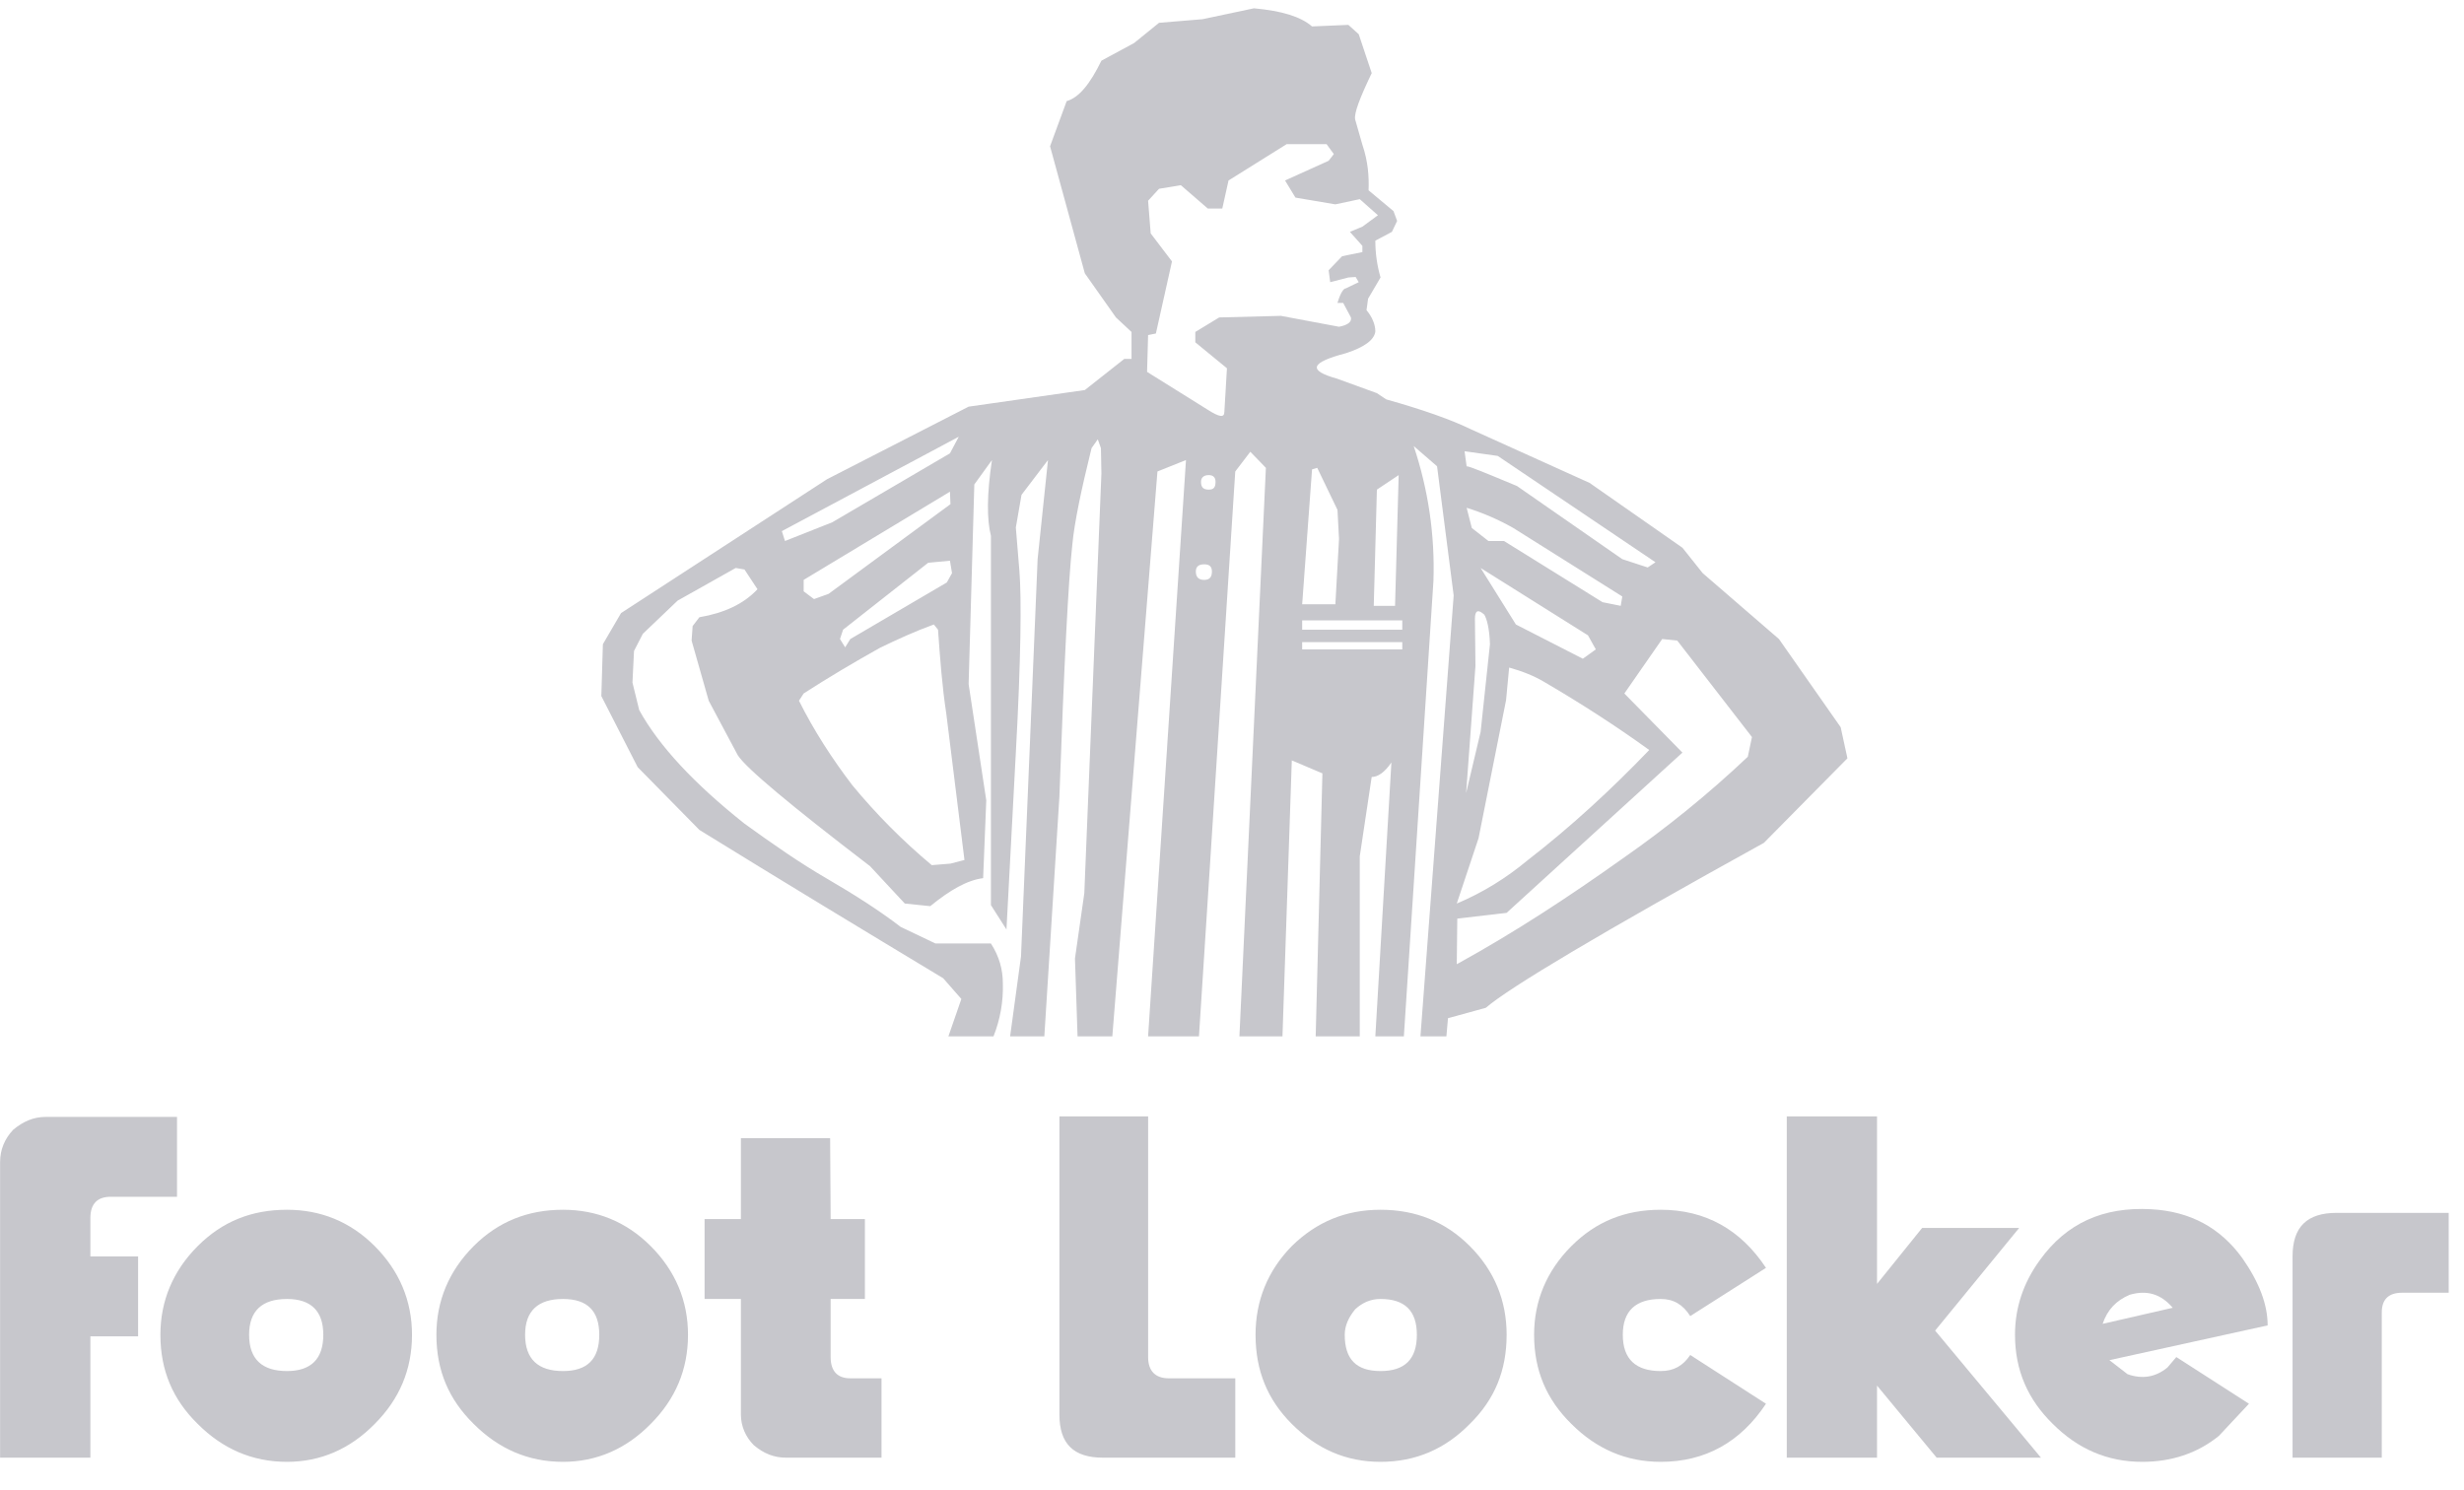 <svg width="81" height="49" viewBox="0 0 81 49" fill="none" xmlns="http://www.w3.org/2000/svg">
<path fill-rule="evenodd" clip-rule="evenodd" d="M24.474 18.724L24.901 19.373C24.44 19.867 23.792 20.157 22.991 20.294L22.769 20.584L22.735 21.061L23.298 23.039L24.253 24.83C24.526 25.256 25.975 26.467 28.602 28.479L29.744 29.707L30.58 29.793C31.228 29.264 31.791 28.94 32.319 28.872L32.422 26.314L31.842 22.494L32.029 15.928L32.609 15.126C32.439 16.252 32.439 17.088 32.575 17.616V29.758L33.086 30.56L33.394 24.744C33.564 21.658 33.581 19.663 33.513 18.793L33.394 17.343L33.581 16.269L34.451 15.126L34.11 18.383L33.564 31.447L33.206 34.073H34.331L34.826 26.194C34.98 21.897 35.116 19.117 35.253 17.889C35.321 17.173 35.542 16.115 35.883 14.734L36.088 14.444L36.191 14.734L36.207 15.57L35.645 29.366L35.338 31.515L35.423 34.073H36.566L38.049 15.502L38.987 15.126L37.742 34.073H39.414L40.607 15.502L41.102 14.853L41.614 15.382L40.744 34.073H42.159L42.466 25L43.472 25.427L43.251 34.073H44.7V28.155L45.092 25.546C45.297 25.546 45.519 25.393 45.74 25.069L45.212 34.073H46.15L47.122 19.1C47.173 17.582 46.951 16.098 46.474 14.666L47.241 15.331L47.787 19.577L46.695 34.073H47.548L47.6 33.477L48.844 33.135C49.612 32.47 52.647 30.662 57.985 27.712L60.731 24.932L60.509 23.909L58.48 21.01L55.973 18.844L55.308 18.009L52.255 15.877L48.367 14.12C47.702 13.796 46.78 13.472 45.57 13.131L45.263 12.926L43.95 12.449C42.978 12.176 43.08 11.92 44.24 11.614C44.871 11.409 45.178 11.17 45.212 10.897C45.212 10.676 45.11 10.42 44.922 10.198L44.973 9.822L45.383 9.123C45.269 8.73 45.211 8.322 45.212 7.913L45.757 7.623L45.928 7.264L45.809 6.941L44.99 6.258C45.007 5.815 44.973 5.303 44.786 4.758L44.547 3.922C44.513 3.717 44.7 3.223 45.093 2.404L44.666 1.125L44.325 0.818L43.131 0.869C42.756 0.545 42.142 0.358 41.221 0.273L39.533 0.631L38.101 0.75L37.282 1.415L36.207 1.995C35.832 2.762 35.474 3.206 35.065 3.325L34.519 4.809L35.662 8.987L36.685 10.437L37.197 10.914V11.801H36.958L35.662 12.824L31.842 13.37L27.186 15.757L20.416 20.157L19.819 21.18L19.768 22.886L20.962 25.222L22.991 27.286C25.668 28.94 28.346 30.56 31.006 32.163L31.603 32.845L31.177 34.074H32.66C32.88 33.52 32.985 32.928 32.967 32.333C32.967 31.873 32.848 31.447 32.575 31.02H30.75L29.608 30.475C28.943 29.963 28.124 29.434 27.186 28.889C26.299 28.377 25.396 27.746 24.475 27.081C22.82 25.767 21.661 24.523 21.013 23.346L20.791 22.442L20.842 21.402L21.132 20.839L22.275 19.748L24.185 18.674L24.474 18.724ZM26.419 19.441V19.066L31.228 16.166L31.245 16.576L27.237 19.526L26.759 19.697L26.418 19.441H26.419ZM25.805 17.787L25.702 17.463L31.518 14.359L31.228 14.905L27.357 17.173L25.805 17.787ZM31.296 18.844L31.125 19.151L27.953 21.01L27.783 21.283L27.613 21.01L27.715 20.703L30.512 18.503L31.228 18.435L31.296 18.844ZM30.836 20.703C30.904 21.658 30.972 22.579 31.108 23.465L31.705 28.275L31.245 28.394L30.631 28.445C29.682 27.652 28.808 26.773 28.021 25.819C27.357 24.95 26.76 24.029 26.265 23.039L26.419 22.8C27.237 22.272 28.073 21.777 28.926 21.3C29.488 21.027 30.085 20.754 30.699 20.532L30.836 20.703ZM53.33 19.611L53.279 19.919L52.681 19.799L49.441 17.787H48.93L48.384 17.36L48.213 16.695C48.748 16.861 49.262 17.084 49.748 17.36L53.33 19.611V19.611ZM54.165 18.657L53.33 18.384L49.868 15.979C48.844 15.553 48.315 15.331 48.213 15.331L48.145 14.836L49.236 14.99L54.421 18.486L54.165 18.657ZM43.848 5.065L43.677 5.286L42.244 5.934L42.586 6.497L43.898 6.719L44.7 6.548L45.297 7.077L44.786 7.452L44.376 7.623L44.786 8.083V8.288L44.12 8.424L43.677 8.885L43.728 9.277L44.325 9.123L44.564 9.106L44.666 9.277L44.24 9.482C44.172 9.482 44.069 9.618 43.967 9.959H44.155L44.41 10.437C44.444 10.59 44.291 10.692 44.018 10.743L42.108 10.385L40.079 10.437L39.294 10.914V11.255L40.334 12.108L40.249 13.54C40.249 13.745 40.079 13.711 39.703 13.472L37.708 12.227L37.742 11.016L37.998 10.965L38.527 8.595L37.827 7.674L37.742 6.6L38.101 6.207L38.817 6.088L39.703 6.855H40.181L40.386 5.934L42.296 4.74H43.609L43.847 5.065H43.848ZM39.481 15.843C39.481 15.706 39.567 15.621 39.737 15.621C39.891 15.621 39.959 15.706 39.959 15.843C39.959 16.03 39.891 16.098 39.737 16.098C39.567 16.098 39.481 16.03 39.481 15.843ZM39.84 18.793C39.84 18.981 39.755 19.066 39.584 19.066C39.413 19.066 39.311 18.981 39.311 18.793C39.311 18.622 39.413 18.554 39.584 18.554C39.755 18.554 39.84 18.622 39.84 18.793ZM43.131 15.433L43.302 15.382L43.967 16.763L44.018 17.719L43.898 19.867H42.807L43.131 15.433ZM45.263 16.098L45.979 15.621L45.86 19.919H45.16L45.263 16.098ZM52.203 20.891L52.46 21.351L52.033 21.658L49.833 20.532L48.673 18.674L52.204 20.89L52.203 20.891ZM49.509 23.022L49.611 21.948C50.038 22.067 50.43 22.221 50.771 22.425C51.965 23.124 53.108 23.858 54.216 24.659C52.954 25.973 51.641 27.183 50.208 28.292C49.509 28.872 48.742 29.349 47.889 29.707L48.605 27.558L49.509 23.022ZM48.503 21.897L48.486 20.345C48.486 20.072 48.588 20.021 48.793 20.208C48.878 20.345 48.964 20.669 48.98 21.18L48.673 24.062L48.196 26.075L48.503 21.897ZM46.098 21.112V21.351H42.807V21.112H46.098ZM46.098 20.396V20.703H42.807V20.396H46.098L47.889 31.702L47.906 30.202L49.526 30.014L55.307 24.744L53.398 22.801L54.642 21.01L55.137 21.061L57.593 24.233L57.456 24.881C56.172 26.096 54.797 27.213 53.346 28.224C51.573 29.486 49.782 30.662 47.889 31.702L46.098 20.396Z" fill="#C7C7CC"/>
<path fill-rule="evenodd" clip-rule="evenodd" d="M27.289 37.421H24.356V40.081H23.162V42.708H24.356V46.511C24.356 46.886 24.509 47.244 24.782 47.517C25.107 47.79 25.447 47.926 25.84 47.926H28.978V45.317H27.954C27.528 45.317 27.306 45.078 27.306 44.618V42.708H28.432V40.081H27.306L27.289 37.421ZM37.743 36.705H34.827V46.511C34.827 47.466 35.288 47.926 36.26 47.926H40.608V45.317H38.426C37.982 45.317 37.743 45.078 37.743 44.618V36.705ZM76.813 39.877C75.841 39.877 75.364 40.337 75.364 41.309V47.926H78.297V43.151C78.297 42.724 78.519 42.503 78.963 42.503H80.497V39.877H76.813ZM1.504 36.722C1.095 36.722 0.754 36.876 0.43 37.148C0.157 37.438 0.003 37.797 0.003 38.205V47.926H2.971V43.936H4.54V41.309H2.971V40.047C2.971 39.57 3.21 39.348 3.636 39.348H5.819V36.722L1.504 36.722ZM12.316 40.968C11.515 40.167 10.543 39.775 9.434 39.775C8.257 39.775 7.303 40.167 6.501 40.968C5.683 41.787 5.273 42.776 5.273 43.885C5.273 45.061 5.683 46.016 6.501 46.818C7.319 47.636 8.292 48.063 9.434 48.063C10.543 48.063 11.514 47.636 12.316 46.818C13.135 45.999 13.544 45.027 13.544 43.885C13.544 42.776 13.134 41.787 12.316 40.968ZM8.189 43.885C8.189 43.1 8.615 42.708 9.434 42.708C10.219 42.708 10.628 43.1 10.628 43.885C10.628 44.686 10.219 45.078 9.434 45.078C8.615 45.078 8.189 44.686 8.189 43.885ZM21.389 40.968C20.587 40.167 19.615 39.775 18.507 39.775C17.347 39.775 16.375 40.167 15.573 40.968C14.755 41.787 14.346 42.776 14.346 43.885C14.346 45.061 14.755 46.016 15.573 46.818C16.392 47.636 17.364 48.063 18.507 48.063C19.615 48.063 20.587 47.636 21.389 46.818C22.207 45.999 22.617 45.027 22.617 43.885C22.617 42.776 22.208 41.787 21.389 40.968ZM17.262 43.885C17.262 43.1 17.688 42.708 18.507 42.708C19.308 42.708 19.7 43.1 19.7 43.885C19.7 44.686 19.308 45.078 18.507 45.078C17.688 45.078 17.262 44.686 17.262 43.885ZM48.316 40.968C47.515 40.167 46.543 39.775 45.383 39.775C44.241 39.775 43.286 40.167 42.467 40.968C41.665 41.787 41.274 42.776 41.274 43.885C41.274 45.061 41.665 46.016 42.467 46.818C43.286 47.636 44.241 48.063 45.383 48.063C46.543 48.063 47.515 47.636 48.316 46.818C49.135 46.016 49.528 45.061 49.528 43.885C49.528 42.776 49.136 41.787 48.316 40.968ZM44.548 43.049C44.787 42.827 45.059 42.708 45.383 42.708C46.185 42.708 46.577 43.1 46.577 43.885C46.577 44.686 46.185 45.078 45.383 45.078C44.582 45.078 44.206 44.686 44.206 43.885C44.206 43.595 44.326 43.321 44.548 43.049ZM51.659 40.968C50.841 41.787 50.431 42.776 50.431 43.885C50.431 45.061 50.841 46.016 51.659 46.818C52.478 47.636 53.45 48.063 54.593 48.063C56.059 48.063 57.219 47.414 58.054 46.153L55.564 44.55C55.326 44.908 55.019 45.078 54.593 45.078C53.774 45.078 53.347 44.686 53.347 43.885C53.347 43.1 53.774 42.708 54.593 42.708C55.019 42.708 55.326 42.895 55.564 43.271L58.054 41.685C57.219 40.422 56.059 39.775 54.593 39.775C53.416 39.775 52.461 40.167 51.659 40.968Z" fill="#C7C7CC"/>
<path fill-rule="evenodd" clip-rule="evenodd" d="M61.704 42.213V36.705H58.737V47.926H61.704V45.556L63.665 47.926H67.093L63.614 43.748L66.377 40.372H63.188L61.704 42.213Z" fill="#C7C7CC"/>
<path fill-rule="evenodd" clip-rule="evenodd" d="M74.545 43.577C74.545 42.895 74.272 42.162 73.709 41.36C72.993 40.372 72.004 39.825 70.708 39.758C69.139 39.672 67.927 40.218 67.058 41.429C66.512 42.179 66.24 42.998 66.24 43.885C66.24 45.061 66.666 46.016 67.484 46.818C68.303 47.636 69.275 48.063 70.418 48.063C71.373 48.063 72.226 47.79 72.942 47.21L73.931 46.153L71.543 44.618L71.253 44.959C70.861 45.283 70.418 45.351 69.94 45.181L69.344 44.72L74.545 43.577ZM70.008 42.571C70.588 42.401 71.049 42.554 71.424 42.998L69.121 43.526C69.275 43.066 69.565 42.759 70.008 42.571L70.008 42.571Z" fill="#C7C7CC"/>
</svg>
